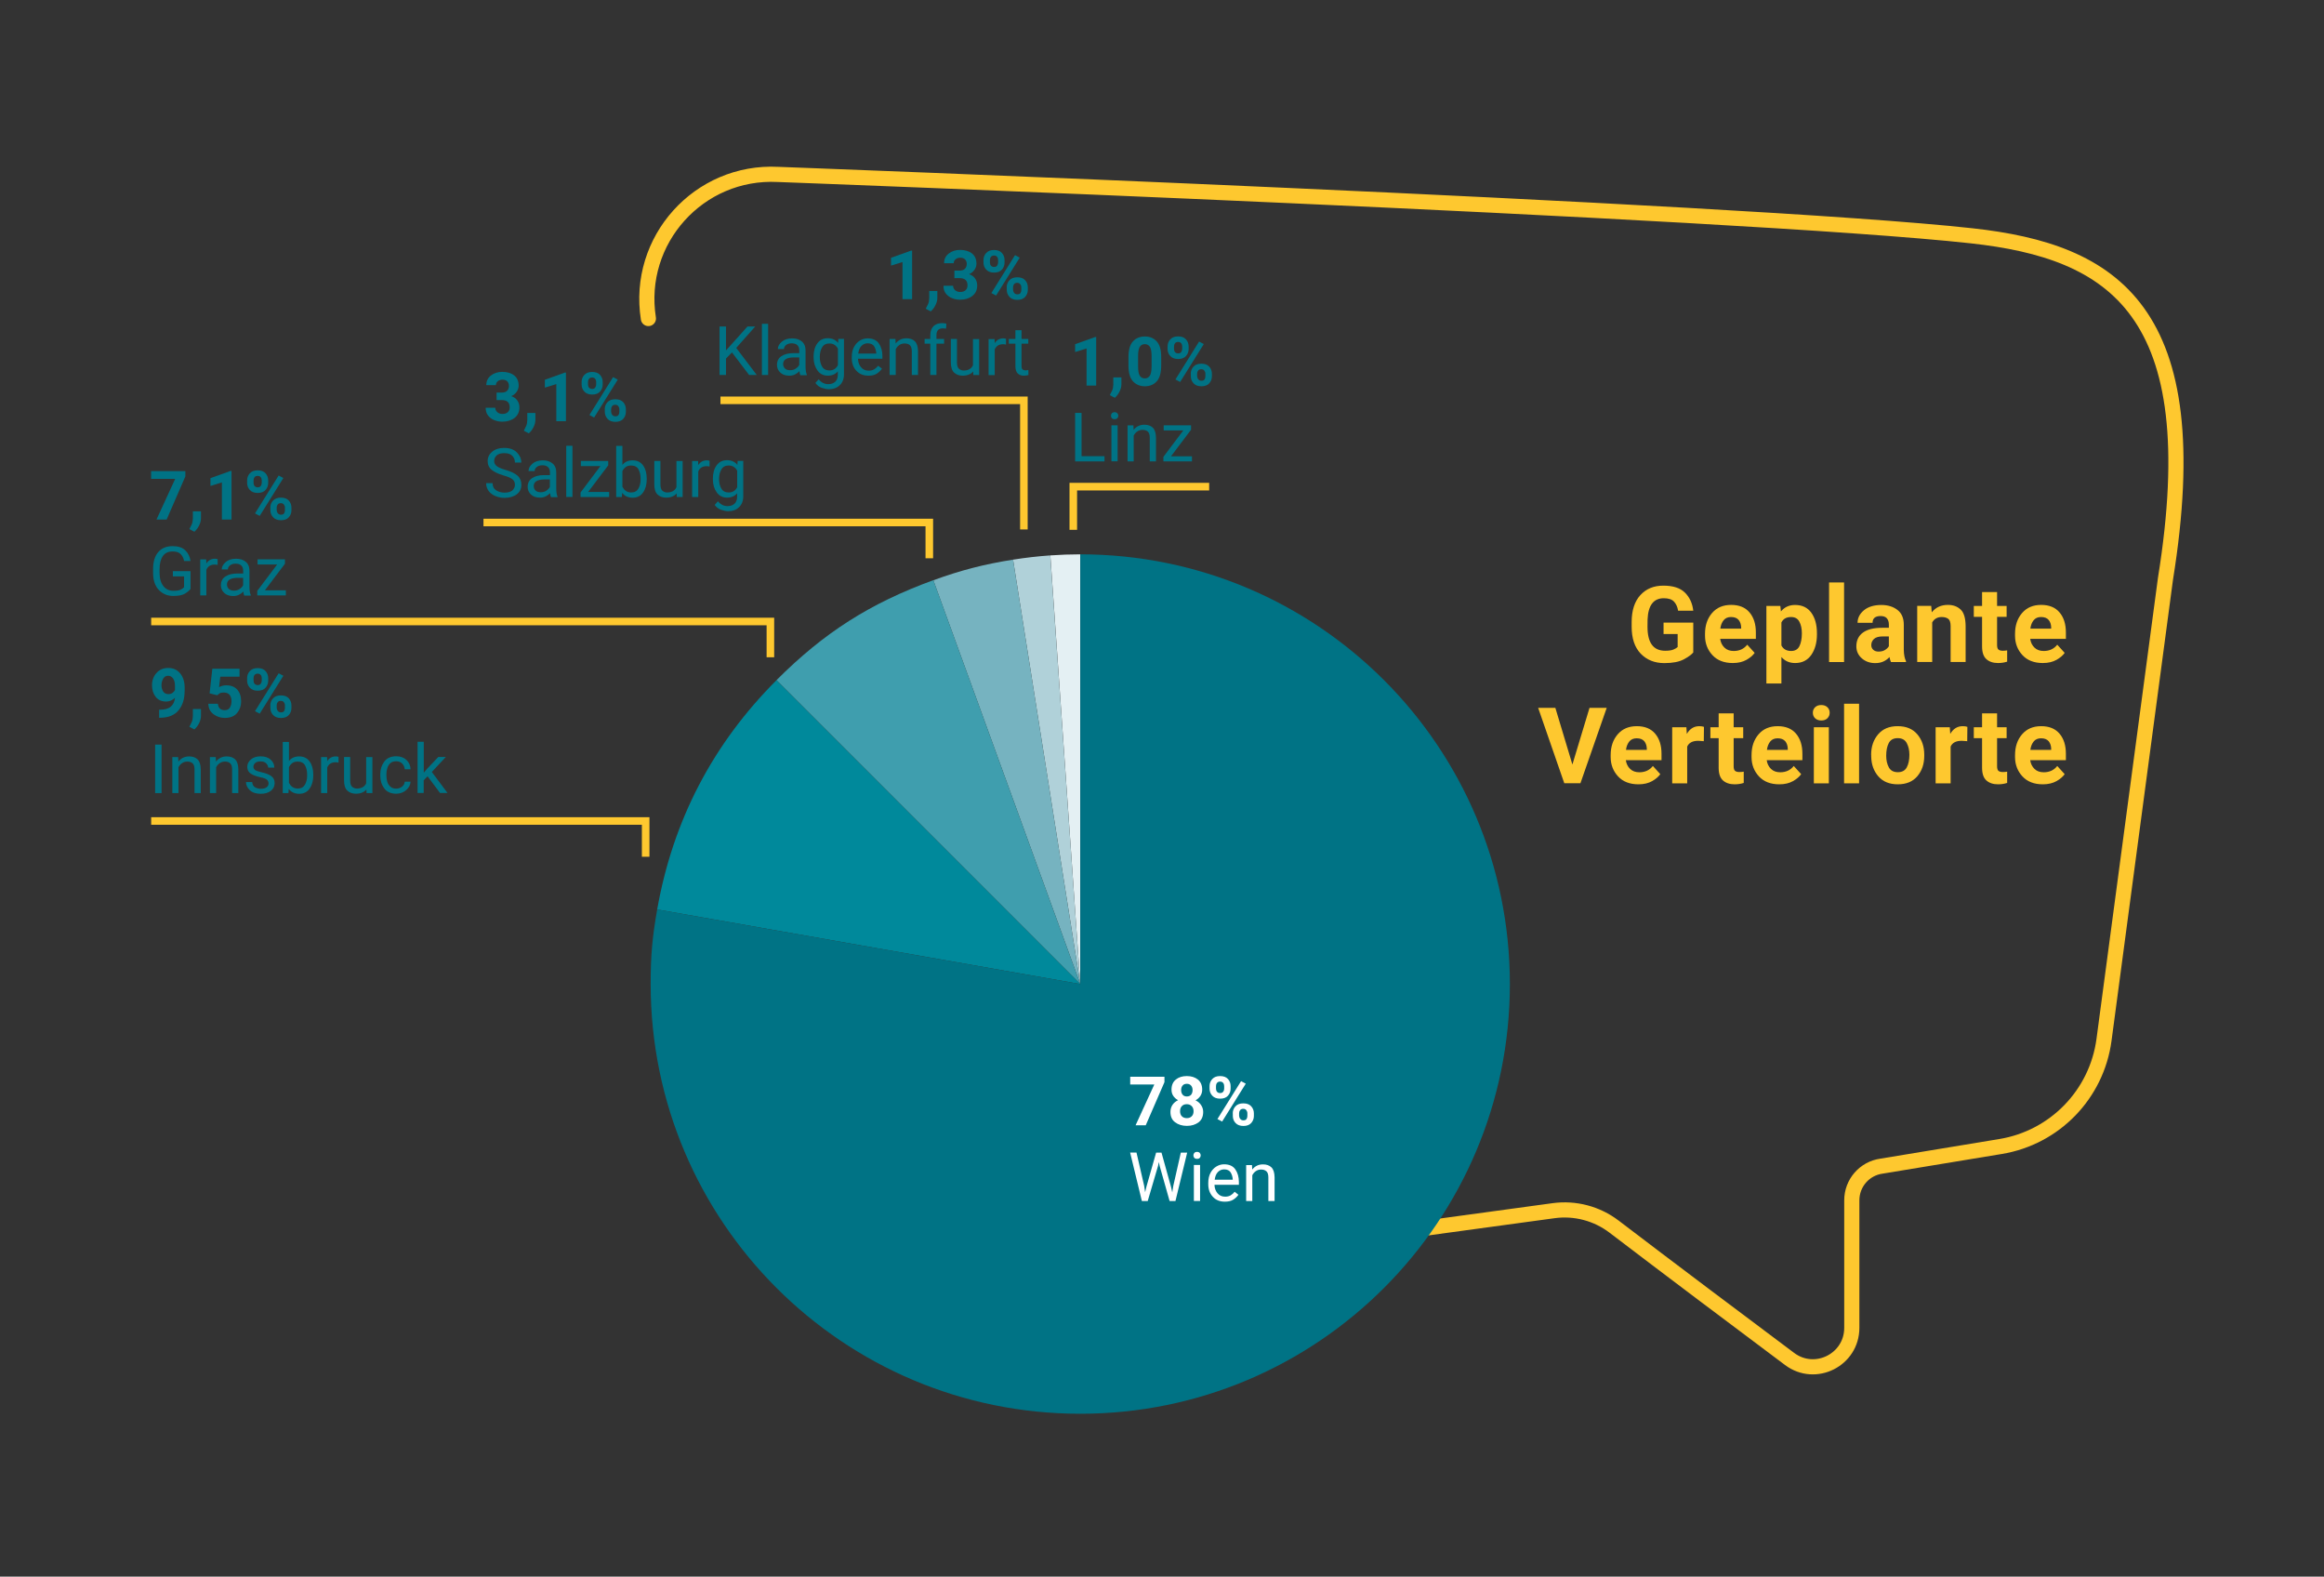 <?xml version="1.0" encoding="utf-8"?>
<!-- Generator: Adobe Illustrator 25.4.4, SVG Export Plug-In . SVG Version: 6.00 Build 0)  -->
<svg version="1.1" id="Ebene_1" xmlns="http://www.w3.org/2000/svg" xmlns:xlink="http://www.w3.org/1999/xlink" x="0px" y="0px"
	 viewBox="0 0 306.67 208" style="enable-background:new 0 0 306.67 208;" xml:space="preserve">
<rect x="0" y="0" width="306.67" height="208" fill="#333333" stroke="none"/>
<style type="text/css">
	.st0{fill:none;stroke:#FEC82F;stroke-width:2;stroke-linecap:round;stroke-linejoin:round;stroke-miterlimit:10;}
	.st1{fill:#E4F0F3;}
	.st2{fill:#B0D1D9;}
	.st3{fill:#76B3C0;}
	.st4{fill:#3F9EAE;}
	.st5{fill:#00899B;}
	.st6{fill:#007385;}
	.st7{fill:#FEC82F;}
	.st8{fill:#FFFFFF;}
	.st9{fill:none;stroke:#FEC82F;}
</style>
<g>
	<path class="st0" d="M122.27,171L205,159.72c2.84-0.39,5.72,0.37,8,2.11c7.08,5.4,16.49,12.47,23.15,17.45
		c3.39,2.54,8.21,0.12,8.21-4.11v-16.82c0-2.28,1.68-4.21,3.94-4.51l15.7-2.59c7.15-1.18,12.68-6.89,13.64-14.07l8.11-60.82
		c5.71-35.47-6.94-43.2-25.56-45.25c-30.82-3.39-157.52-8.1-157.52-8.1c-10.45-0.54-18.74,8.68-17.11,19.01"/>
	<path class="st1" d="M142.55,129.82l-3.95-56.55c1.25-0.09,2.7-0.14,3.95-0.14V129.82L142.55,129.82z"/>
	<path class="st2" d="M142.55,129.82l-8.87-55.99c1.61-0.25,3.29-0.45,4.91-0.56L142.55,129.82L142.55,129.82z"/>
	<path class="st3" d="M142.55,129.82l-19.39-53.27c3.65-1.33,6.69-2.11,10.52-2.72L142.55,129.82L142.55,129.82z"/>
	<path class="st4" d="M142.55,129.82l-40.09-40.09c6.29-6.29,12.34-10.14,20.7-13.19L142.55,129.82L142.55,129.82z"/>
	<path class="st5" d="M142.55,129.82l-55.83-9.84c2.07-11.72,7.33-21.83,15.74-30.24L142.55,129.82L142.55,129.82z"/>
	<path class="st6" d="M142.55,129.82V73.13c31.31,0,56.69,25.38,56.69,56.69c0,31.31-25.38,56.69-56.69,56.69
		s-56.69-25.38-56.69-56.69c0-3.76,0.21-6.14,0.86-9.84L142.55,129.82L142.55,129.82z"/>
	<g>
		<path class="st7" d="M223.44,82.11v3.97c-0.24,0.28-0.66,0.59-1.26,0.91c-0.6,0.32-1.45,0.49-2.55,0.49
			c-1.29,0-2.33-0.42-3.13-1.25c-0.8-0.84-1.19-2.02-1.19-3.56v-0.59c0-1.54,0.38-2.72,1.14-3.56s1.77-1.26,3.04-1.26
			c1.29,0,2.24,0.31,2.86,0.93s0.98,1.41,1.09,2.38h-2c-0.08-0.5-0.26-0.9-0.54-1.2s-0.73-0.45-1.35-0.45
			c-1.34,0-2.06,0.93-2.14,2.79l-0.01,0.98c0,1.05,0.19,1.84,0.58,2.37c0.39,0.53,0.98,0.79,1.76,0.79c0.49,0,0.86-0.06,1.11-0.17
			s0.42-0.22,0.53-0.32v-1.72h-1.86v-1.5H223.44z"/>
		<path class="st7" d="M231.54,86.13c-0.24,0.34-0.6,0.65-1.08,0.92s-1.08,0.42-1.8,0.42c-1.15,0-2.05-0.35-2.69-1.04
			s-0.97-1.53-0.98-2.52v-0.29c0-1.12,0.31-2.03,0.93-2.75c0.62-0.72,1.46-1.07,2.52-1.07c1.06,0,1.87,0.33,2.43,1
			s0.83,1.54,0.83,2.64v0.84h-4.71c0.07,0.48,0.26,0.86,0.57,1.16s0.72,0.44,1.22,0.44c0.75,0,1.35-0.28,1.78-0.83L231.54,86.13z
			 M228.42,81.4c-0.42,0-0.74,0.14-0.97,0.42s-0.38,0.65-0.44,1.11h2.75v-0.15c-0.01-0.4-0.12-0.73-0.33-0.99
			C229.21,81.53,228.88,81.4,228.42,81.4z"/>
		<path class="st7" d="M236.88,87.47c-0.74,0-1.34-0.26-1.81-0.79v3.49h-1.98V79.94h1.84l0.08,0.72c0.47-0.57,1.09-0.85,1.86-0.85
			c0.94,0,1.66,0.34,2.15,1.03c0.5,0.69,0.74,1.6,0.74,2.72v0.14c0,1.08-0.25,1.97-0.74,2.69
			C238.52,87.11,237.81,87.47,236.88,87.47z M236.35,81.4c-0.62,0-1.04,0.24-1.28,0.72v3.03c0.25,0.49,0.68,0.73,1.29,0.73
			c0.51,0,0.88-0.21,1.09-0.64s0.32-0.99,0.32-1.69c0-0.61-0.11-1.12-0.33-1.53C237.23,81.61,236.86,81.4,236.35,81.4z"/>
		<path class="st7" d="M243.34,76.84v10.5h-1.98v-10.5H243.34z"/>
		<path class="st7" d="M249.53,87.34c-0.08-0.17-0.15-0.39-0.2-0.66c-0.48,0.53-1.1,0.8-1.87,0.8c-0.71,0-1.3-0.21-1.78-0.63
			s-0.72-0.95-0.72-1.59c0-0.77,0.29-1.38,0.86-1.8s1.42-0.64,2.55-0.64h0.88v-0.43c0-0.34-0.09-0.61-0.26-0.82
			c-0.18-0.2-0.45-0.3-0.83-0.3c-0.71,0-1.06,0.3-1.06,0.89h-1.98c0-0.64,0.29-1.2,0.85-1.66s1.33-0.69,2.29-0.69
			c0.85,0,1.56,0.22,2.12,0.65c0.56,0.43,0.84,1.08,0.84,1.95v3.29c0.01,0.66,0.11,1.16,0.29,1.52v0.12H249.53z M247.9,85.96
			c0.33,0,0.62-0.07,0.85-0.22c0.24-0.15,0.4-0.31,0.5-0.49v-1.29h-0.81c-0.52,0-0.91,0.11-1.15,0.33s-0.36,0.49-0.36,0.82
			c0,0.25,0.09,0.45,0.26,0.61C247.36,85.88,247.59,85.96,247.9,85.96z"/>
		<path class="st7" d="M256.22,81.4c-0.56,0-0.98,0.24-1.25,0.71v5.22h-1.98v-7.4h1.85l0.07,0.85c0.53-0.66,1.24-0.98,2.13-0.98
			c0.7,0,1.26,0.21,1.69,0.62s0.64,1.14,0.65,2.17v4.74h-1.98v-4.72c0-0.47-0.1-0.8-0.3-0.96C256.89,81.49,256.6,81.4,256.22,81.4z"
			/>
		<path class="st7" d="M264.85,87.29c-0.37,0.12-0.77,0.18-1.19,0.18c-0.65,0-1.16-0.17-1.54-0.51s-0.57-0.9-0.57-1.68v-3.9h-1.09
			v-1.44h1.09v-1.83h1.98v1.83h1.26v1.44h-1.26v3.7c0,0.31,0.06,0.52,0.19,0.62s0.32,0.15,0.57,0.15c0.2,0,0.39-0.02,0.57-0.05
			V87.29z"/>
	</g>
	<g>
		<path class="st7" d="M272.45,86.13c-0.24,0.34-0.6,0.65-1.08,0.92s-1.08,0.42-1.8,0.42c-1.15,0-2.05-0.35-2.69-1.04
			s-0.97-1.53-0.98-2.52v-0.29c0-1.12,0.31-2.03,0.93-2.75c0.62-0.72,1.46-1.07,2.52-1.07c1.06,0,1.87,0.33,2.43,1
			s0.83,1.54,0.83,2.64v0.84h-4.71c0.07,0.48,0.26,0.86,0.57,1.16s0.72,0.44,1.22,0.44c0.75,0,1.35-0.28,1.78-0.83L272.45,86.13z
			 M269.33,81.4c-0.42,0-0.74,0.14-0.97,0.42s-0.38,0.65-0.44,1.11h2.75v-0.15c-0.01-0.4-0.12-0.73-0.33-0.99
			C270.12,81.53,269.79,81.4,269.33,81.4z"/>
	</g>
	<g>
		<path class="st7" d="M212.02,93.38l-3.47,9.95h-2.13l-3.45-9.95h2.27l2.25,7.48l2.26-7.48H212.02z"/>
		<path class="st7" d="M219.09,102.13c-0.24,0.34-0.6,0.65-1.08,0.92s-1.08,0.42-1.8,0.42c-1.15,0-2.05-0.35-2.69-1.04
			s-0.97-1.53-0.98-2.52v-0.29c0-1.12,0.31-2.03,0.93-2.75c0.62-0.72,1.46-1.07,2.52-1.07c1.06,0,1.87,0.33,2.43,1
			s0.83,1.54,0.83,2.64v0.84h-4.71c0.07,0.48,0.26,0.86,0.57,1.16s0.72,0.44,1.22,0.44c0.75,0,1.35-0.28,1.78-0.83L219.09,102.13z
			 M215.97,97.4c-0.42,0-0.74,0.14-0.97,0.42s-0.38,0.65-0.44,1.11h2.75v-0.15c-0.01-0.4-0.12-0.73-0.33-0.99
			C216.76,97.53,216.43,97.4,215.97,97.4z"/>
	</g>
	<g>
		<path class="st7" d="M224.1,97.73c-0.74,0-1.23,0.25-1.46,0.76v4.85h-1.98v-7.4h1.87l0.06,0.88c0.39-0.68,0.94-1.02,1.65-1.02
			c0.25,0,0.45,0.03,0.61,0.09l-0.02,1.89L224.1,97.73z"/>
		<path class="st7" d="M230.09,103.29c-0.37,0.12-0.77,0.18-1.19,0.18c-0.65,0-1.16-0.17-1.54-0.51s-0.57-0.9-0.57-1.68v-3.9h-1.09
			v-1.44h1.09v-1.83h1.98v1.83h1.26v1.44h-1.26v3.7c0,0.31,0.06,0.52,0.19,0.62s0.32,0.15,0.57,0.15c0.2,0,0.39-0.02,0.57-0.05
			V103.29z"/>
	</g>
	<g>
		<path class="st7" d="M237.68,102.13c-0.24,0.34-0.6,0.65-1.08,0.92s-1.08,0.42-1.8,0.42c-1.15,0-2.05-0.35-2.69-1.04
			s-0.97-1.53-0.98-2.52v-0.29c0-1.12,0.31-2.03,0.93-2.75c0.62-0.72,1.46-1.07,2.52-1.07c1.06,0,1.87,0.33,2.43,1
			s0.83,1.54,0.83,2.64v0.84h-4.71c0.07,0.48,0.26,0.86,0.57,1.16s0.72,0.44,1.22,0.44c0.75,0,1.35-0.28,1.78-0.83L237.68,102.13z
			 M234.57,97.4c-0.42,0-0.74,0.14-0.97,0.42s-0.38,0.65-0.44,1.11h2.75v-0.15c-0.01-0.4-0.12-0.73-0.33-0.99
			C235.35,97.53,235.02,97.4,234.57,97.4z"/>
	</g>
	<g>
		<path class="st7" d="M239.22,94.03c0-0.3,0.1-0.54,0.3-0.73s0.47-0.29,0.81-0.29s0.61,0.1,0.81,0.29s0.3,0.44,0.3,0.73
			c0,0.29-0.1,0.53-0.3,0.73s-0.47,0.29-0.81,0.29s-0.61-0.1-0.81-0.29S239.22,94.32,239.22,94.03z M241.33,95.94v7.4h-1.98v-7.4
			H241.33z"/>
		<path class="st7" d="M245.32,92.84v10.5h-1.98v-10.5H245.32z"/>
		<path class="st7" d="M246.91,99.57c0-1.08,0.31-1.97,0.92-2.69s1.47-1.08,2.58-1.08c1.13,0,1.99,0.36,2.6,1.08
			s0.91,1.61,0.91,2.69v0.14c0,1.08-0.3,1.97-0.91,2.69s-1.47,1.07-2.58,1.07c-1.11,0-1.96-0.35-2.57-1.05
			c-0.61-0.7-0.92-1.57-0.94-2.62V99.57z M248.9,99.71c0,0.6,0.12,1.11,0.35,1.53c0.23,0.42,0.62,0.63,1.19,0.63
			c0.55,0,0.94-0.21,1.17-0.63c0.23-0.42,0.35-0.98,0.35-1.68c0-0.59-0.12-1.1-0.35-1.53c-0.23-0.43-0.62-0.65-1.19-0.65
			c-0.56,0-0.95,0.21-1.18,0.64S248.9,99.02,248.9,99.71z"/>
	</g>
	<g>
		<path class="st7" d="M258.86,97.73c-0.74,0-1.23,0.25-1.46,0.76v4.85h-1.98v-7.4h1.87l0.06,0.88c0.39-0.68,0.94-1.02,1.65-1.02
			c0.25,0,0.45,0.03,0.61,0.09l-0.02,1.89L258.86,97.73z"/>
		<path class="st7" d="M264.85,103.29c-0.37,0.12-0.77,0.18-1.19,0.18c-0.65,0-1.16-0.17-1.54-0.51s-0.57-0.9-0.57-1.68v-3.9h-1.09
			v-1.44h1.09v-1.83h1.98v1.83h1.26v1.44h-1.26v3.7c0,0.31,0.06,0.52,0.19,0.62s0.32,0.15,0.57,0.15c0.2,0,0.39-0.02,0.57-0.05
			V103.29z"/>
	</g>
	<g>
		<path class="st7" d="M272.45,102.13c-0.24,0.34-0.6,0.65-1.08,0.92s-1.08,0.42-1.8,0.42c-1.15,0-2.05-0.35-2.69-1.04
			s-0.97-1.53-0.98-2.52v-0.29c0-1.12,0.31-2.03,0.93-2.75c0.62-0.72,1.46-1.07,2.52-1.07c1.06,0,1.87,0.33,2.43,1
			s0.83,1.54,0.83,2.64v0.84h-4.71c0.07,0.48,0.26,0.86,0.57,1.16s0.72,0.44,1.22,0.44c0.75,0,1.35-0.28,1.78-0.83L272.45,102.13z
			 M269.33,97.4c-0.42,0-0.74,0.14-0.97,0.42s-0.38,0.65-0.44,1.11h2.75v-0.15c-0.01-0.4-0.12-0.73-0.33-0.99
			C270.12,97.53,269.79,97.4,269.33,97.4z"/>
	</g>
	<g>
		<path class="st8" d="M153.66,142.05v0.71l-2.47,5.69h-1.34l2.47-5.38h-3.18v-1.02H153.66z"/>
		<path class="st8" d="M158.77,146.69c0,0.6-0.2,1.06-0.61,1.37c-0.41,0.31-0.92,0.47-1.54,0.47s-1.13-0.16-1.55-0.47
			c-0.42-0.31-0.62-0.77-0.62-1.37c0-0.35,0.09-0.66,0.27-0.93c0.18-0.27,0.43-0.47,0.74-0.62c-0.27-0.14-0.48-0.33-0.64-0.57
			c-0.16-0.24-0.23-0.52-0.23-0.82c0-0.58,0.19-1.02,0.57-1.33s0.86-0.46,1.45-0.46c0.59,0,1.08,0.15,1.46,0.46
			c0.38,0.31,0.57,0.75,0.57,1.33c0,0.31-0.08,0.59-0.24,0.83c-0.16,0.24-0.37,0.43-0.64,0.58c0.31,0.15,0.55,0.35,0.73,0.62
			S158.77,146.34,158.77,146.69z M157.5,146.6c0-0.29-0.08-0.51-0.25-0.68s-0.38-0.25-0.65-0.25s-0.48,0.08-0.64,0.25
			c-0.16,0.16-0.24,0.39-0.24,0.68c0,0.28,0.08,0.51,0.24,0.67c0.16,0.16,0.38,0.24,0.65,0.24c0.27,0,0.48-0.08,0.64-0.24
			C157.42,147.11,157.5,146.88,157.5,146.6z M157.37,143.81c0-0.25-0.07-0.45-0.2-0.6c-0.13-0.15-0.32-0.23-0.56-0.23
			c-0.23,0-0.42,0.07-0.55,0.22c-0.13,0.15-0.2,0.35-0.2,0.61c0,0.25,0.07,0.46,0.2,0.61c0.13,0.16,0.32,0.23,0.56,0.23
			s0.43-0.08,0.56-0.23C157.3,144.26,157.37,144.06,157.37,143.81z"/>
		<path class="st8" d="M159.61,143.28c0-0.36,0.12-0.67,0.36-0.93c0.24-0.26,0.58-0.39,1.03-0.39c0.46,0,0.81,0.13,1.04,0.39
			c0.23,0.26,0.35,0.57,0.35,0.93v0.34c0,0.36-0.12,0.67-0.35,0.93c-0.23,0.26-0.58,0.39-1.03,0.39s-0.8-0.13-1.04-0.39
			c-0.24-0.26-0.36-0.57-0.36-0.93V143.28z M160.46,143.62c0,0.15,0.04,0.29,0.13,0.4c0.09,0.12,0.23,0.18,0.42,0.18
			c0.18,0,0.32-0.06,0.4-0.18c0.09-0.12,0.13-0.25,0.13-0.4v-0.34c0-0.16-0.04-0.29-0.13-0.41c-0.09-0.12-0.23-0.18-0.41-0.18
			c-0.18,0-0.32,0.06-0.41,0.18c-0.09,0.12-0.13,0.26-0.13,0.41V143.62z M164.39,142.96l-3.12,5l-0.62-0.33l3.12-5L164.39,142.96z
			 M162.67,146.88c0-0.36,0.12-0.67,0.36-0.93c0.24-0.26,0.58-0.39,1.04-0.39c0.46,0,0.8,0.13,1.04,0.39
			c0.23,0.26,0.35,0.57,0.35,0.93v0.34c0,0.36-0.12,0.67-0.35,0.93c-0.23,0.26-0.58,0.39-1.03,0.39c-0.45,0-0.8-0.13-1.04-0.39
			c-0.24-0.26-0.36-0.57-0.36-0.93V146.88z M163.52,147.21c0,0.15,0.05,0.29,0.15,0.41c0.1,0.12,0.23,0.18,0.4,0.18
			c0.21,0,0.35-0.06,0.42-0.18c0.08-0.12,0.11-0.25,0.11-0.41v-0.34c0-0.16-0.05-0.29-0.14-0.41s-0.23-0.18-0.41-0.18
			c-0.18,0-0.32,0.06-0.41,0.18c-0.09,0.12-0.13,0.25-0.13,0.41V147.21z"/>
	</g>
	<g>
		<path class="st8" d="M156.66,152.05l-1.55,6.4h-0.77l-1.32-4.66l-0.1-0.49l-0.1,0.49l-1.37,4.66h-0.77l-1.55-6.4h0.84l1.01,4.38
			l0.13,0.85l0.18-0.76l1.27-4.46h0.71l1.24,4.46l0.18,0.78l0.14-0.87l0.99-4.37H156.66z"/>
		<path class="st8" d="M157.48,152.43c0-0.13,0.04-0.24,0.12-0.33c0.08-0.09,0.2-0.14,0.36-0.14c0.15,0,0.27,0.05,0.36,0.14
			c0.08,0.09,0.12,0.2,0.12,0.33c0,0.13-0.04,0.23-0.12,0.32c-0.08,0.09-0.2,0.13-0.36,0.13c-0.16,0-0.28-0.04-0.36-0.13
			C157.52,152.66,157.48,152.56,157.48,152.43z M158.36,153.69v4.75h-0.82v-4.75H158.36z"/>
		<path class="st8" d="M163.42,157.62c-0.16,0.23-0.38,0.45-0.66,0.63c-0.29,0.19-0.66,0.28-1.13,0.28c-0.66,0-1.19-0.21-1.59-0.65
			c-0.4-0.43-0.6-0.98-0.6-1.65v-0.18c0-0.52,0.1-0.96,0.3-1.33c0.2-0.37,0.46-0.64,0.77-0.83c0.32-0.19,0.65-0.29,1.01-0.29
			c0.68,0,1.18,0.22,1.49,0.67c0.31,0.44,0.47,1,0.47,1.66v0.37h-3.22c0.01,0.44,0.14,0.81,0.39,1.11c0.25,0.31,0.59,0.46,1.02,0.46
			c0.29,0,0.53-0.06,0.73-0.18c0.2-0.12,0.37-0.27,0.52-0.47L163.42,157.62z M161.53,154.27c-0.32,0-0.59,0.12-0.82,0.35
			s-0.36,0.57-0.42,1.01h2.38v-0.06c-0.02-0.32-0.11-0.61-0.27-0.89C162.24,154.41,161.95,154.27,161.53,154.27z"/>
		<path class="st8" d="M166.41,154.29c-0.26,0-0.49,0.07-0.69,0.21s-0.36,0.32-0.47,0.55v3.4h-0.81v-4.75h0.77l0.03,0.59
			c0.36-0.45,0.83-0.68,1.42-0.68c0.47,0,0.84,0.13,1.11,0.39c0.27,0.26,0.41,0.7,0.42,1.31v3.14h-0.82v-3.12
			c0-0.37-0.08-0.64-0.24-0.79C166.95,154.37,166.72,154.29,166.41,154.29z"/>
	</g>
	<g>
		<path class="st6" d="M24.46,62.14v0.71l-2.47,5.69h-1.34l2.47-5.37h-3.18v-1.02H24.46z"/>
		<path class="st6" d="M26.52,67.46l0,0.88c0,0.33-0.08,0.66-0.25,0.99c-0.16,0.33-0.37,0.6-0.62,0.82l-0.66-0.35
			c0.11-0.21,0.22-0.42,0.31-0.62s0.14-0.46,0.15-0.76v-0.96H26.52z"/>
		<path class="st6" d="M30.55,62.13v6.41h-1.27v-4.9l-1.51,0.47v-1.03l2.65-0.95H30.55z"/>
		<path class="st6" d="M32.61,63.37c0-0.36,0.12-0.67,0.36-0.93c0.24-0.26,0.58-0.39,1.03-0.39c0.46,0,0.81,0.13,1.04,0.39
			c0.23,0.26,0.35,0.57,0.35,0.93v0.34c0,0.36-0.12,0.67-0.35,0.93c-0.23,0.26-0.58,0.39-1.03,0.39s-0.8-0.13-1.04-0.39
			c-0.24-0.26-0.36-0.57-0.36-0.93V63.37z M33.46,63.71c0,0.15,0.04,0.29,0.13,0.4s0.23,0.18,0.42,0.18c0.18,0,0.32-0.06,0.4-0.18
			s0.13-0.25,0.13-0.4v-0.34c0-0.16-0.04-0.29-0.13-0.41c-0.09-0.12-0.23-0.18-0.41-0.18c-0.18,0-0.32,0.06-0.41,0.18
			c-0.09,0.12-0.13,0.26-0.13,0.41V63.71z M37.39,63.06l-3.12,5l-0.62-0.33l3.12-5L37.39,63.06z M35.67,66.97
			c0-0.36,0.12-0.67,0.36-0.93c0.24-0.26,0.58-0.39,1.04-0.39c0.46,0,0.8,0.13,1.04,0.39c0.23,0.26,0.35,0.57,0.35,0.93v0.34
			c0,0.36-0.12,0.67-0.35,0.93c-0.23,0.26-0.58,0.39-1.03,0.39c-0.45,0-0.8-0.13-1.04-0.39c-0.24-0.26-0.36-0.57-0.36-0.93V66.97z
			 M36.52,67.31c0,0.15,0.05,0.29,0.15,0.41c0.1,0.12,0.23,0.18,0.4,0.18c0.21,0,0.35-0.06,0.42-0.18c0.08-0.12,0.11-0.25,0.11-0.41
			v-0.34c0-0.16-0.05-0.29-0.14-0.41s-0.23-0.18-0.41-0.18c-0.18,0-0.32,0.06-0.41,0.18s-0.13,0.25-0.13,0.41V67.31z"/>
	</g>
	<g>
		<path class="st6" d="M25.14,75.35v2.34c-0.12,0.18-0.35,0.38-0.69,0.6s-0.86,0.33-1.58,0.33c-0.78,0-1.42-0.27-1.92-0.8
			s-0.75-1.28-0.75-2.24v-0.5c0-0.95,0.22-1.7,0.67-2.23s1.08-0.8,1.91-0.8c0.73,0,1.29,0.18,1.67,0.55
			c0.38,0.37,0.61,0.84,0.69,1.41h-0.85c-0.06-0.35-0.2-0.64-0.43-0.89c-0.23-0.25-0.59-0.37-1.08-0.37c-0.59,0-1.02,0.21-1.3,0.62
			s-0.42,0.98-0.42,1.69v0.53c0,0.74,0.17,1.31,0.5,1.73s0.77,0.62,1.32,0.62c0.45,0,0.78-0.05,0.98-0.16
			c0.2-0.11,0.35-0.21,0.43-0.31v-1.43h-1.48v-0.69H25.14z"/>
		<path class="st6" d="M28.32,74.48c-0.53,0-0.89,0.23-1.09,0.69v3.38h-0.81v-4.75h0.79l0.02,0.54c0.26-0.42,0.64-0.63,1.13-0.63
			c0.15,0,0.27,0.02,0.36,0.06l0,0.76C28.59,74.49,28.46,74.48,28.32,74.48z"/>
	</g>
	<g>
		<path class="st6" d="M32.22,78.54c-0.05-0.11-0.09-0.28-0.11-0.5c-0.15,0.16-0.34,0.3-0.57,0.42c-0.23,0.12-0.49,0.17-0.78,0.17
			c-0.49,0-0.88-0.14-1.17-0.41s-0.44-0.61-0.44-1c0-0.51,0.19-0.9,0.58-1.16c0.39-0.26,0.91-0.4,1.56-0.4h0.8v-0.38
			c0-0.28-0.08-0.51-0.25-0.67c-0.17-0.17-0.42-0.25-0.75-0.25c-0.31,0-0.56,0.08-0.74,0.23c-0.19,0.15-0.28,0.33-0.28,0.53h-0.81
			c0-0.34,0.17-0.66,0.51-0.96s0.8-0.45,1.38-0.45c0.52,0,0.94,0.13,1.27,0.4s0.5,0.66,0.5,1.2v2.14c0,0.44,0.06,0.79,0.17,1.05
			v0.07H32.22z M30.87,77.92c0.29,0,0.55-0.07,0.76-0.22c0.21-0.15,0.37-0.31,0.45-0.49v-0.98h-0.76c-0.91,0.02-1.37,0.31-1.37,0.88
			c0,0.23,0.08,0.42,0.23,0.57C30.34,77.84,30.57,77.92,30.87,77.92z"/>
		<path class="st6" d="M33.99,74.46v-0.67h3.61v0.58l-2.65,3.51h2.77v0.67h-3.77v-0.6l2.62-3.48H33.99z"/>
	</g>
	<g>
		<path class="st6" d="M24.36,91.19c0,1.04-0.27,1.88-0.8,2.52c-0.53,0.64-1.33,0.97-2.41,0.98H21v-1.06h0.11
			c0.64,0,1.11-0.14,1.43-0.41c0.31-0.27,0.5-0.65,0.55-1.16c-0.34,0.33-0.73,0.49-1.17,0.49c-0.6,0-1.06-0.21-1.38-0.62
			c-0.32-0.41-0.48-0.92-0.48-1.54c0-0.62,0.19-1.15,0.58-1.6c0.39-0.44,0.91-0.67,1.56-0.67c0.66,0,1.19,0.24,1.58,0.72
			c0.39,0.48,0.59,1.11,0.59,1.9V91.19z M21.31,90.38c0,0.33,0.07,0.61,0.22,0.84s0.38,0.35,0.69,0.35c0.21,0,0.39-0.05,0.54-0.16
			c0.15-0.11,0.26-0.24,0.33-0.39v-0.51c0-0.45-0.09-0.79-0.26-1.02c-0.17-0.22-0.39-0.34-0.65-0.34c-0.28,0-0.49,0.13-0.65,0.38
			C21.39,89.79,21.31,90.07,21.31,90.38z"/>
		<path class="st6" d="M26.52,93.54l0,0.88c0,0.33-0.08,0.66-0.25,0.99c-0.16,0.33-0.37,0.6-0.62,0.82l-0.66-0.35
			c0.11-0.21,0.22-0.42,0.31-0.62s0.14-0.46,0.15-0.76v-0.96H26.52z"/>
		<path class="st6" d="M28.67,91.72l-1.01-0.25l0.36-3.25h3.59v1.05h-2.54l-0.16,1.38c0.29-0.16,0.61-0.24,0.96-0.24
			c0.62,0,1.1,0.19,1.44,0.57s0.51,0.91,0.51,1.58c0,0.57-0.18,1.07-0.53,1.5s-0.9,0.65-1.63,0.65c-0.55,0-1.05-0.16-1.49-0.49
			s-0.66-0.79-0.68-1.38h1.26c0.06,0.57,0.36,0.85,0.9,0.85c0.32,0,0.55-0.11,0.69-0.35c0.14-0.23,0.21-0.51,0.21-0.85
			c0-0.34-0.08-0.61-0.25-0.82c-0.17-0.21-0.43-0.31-0.78-0.31c-0.23,0-0.41,0.04-0.54,0.11C28.86,91.56,28.76,91.64,28.67,91.72z"
			/>
		<path class="st6" d="M32.61,89.46c0-0.36,0.12-0.67,0.36-0.93c0.24-0.26,0.58-0.39,1.03-0.39c0.46,0,0.81,0.13,1.04,0.39
			c0.23,0.26,0.35,0.57,0.35,0.93v0.34c0,0.36-0.12,0.67-0.35,0.93c-0.23,0.26-0.58,0.39-1.03,0.39s-0.8-0.13-1.04-0.39
			c-0.24-0.26-0.36-0.57-0.36-0.93V89.46z M33.46,89.8c0,0.15,0.04,0.29,0.13,0.4s0.23,0.18,0.42,0.18c0.18,0,0.32-0.06,0.4-0.18
			s0.13-0.25,0.13-0.4v-0.34c0-0.16-0.04-0.29-0.13-0.41c-0.09-0.12-0.23-0.18-0.41-0.18c-0.18,0-0.32,0.06-0.41,0.18
			c-0.09,0.12-0.13,0.26-0.13,0.41V89.8z M37.39,89.15l-3.12,5l-0.62-0.33l3.12-5L37.39,89.15z M35.67,93.06
			c0-0.36,0.12-0.67,0.36-0.93c0.24-0.26,0.58-0.39,1.04-0.39c0.46,0,0.8,0.13,1.04,0.39c0.23,0.26,0.35,0.57,0.35,0.93v0.34
			c0,0.36-0.12,0.67-0.35,0.93c-0.23,0.26-0.58,0.39-1.03,0.39c-0.45,0-0.8-0.13-1.04-0.39c-0.24-0.26-0.36-0.57-0.36-0.93V93.06z
			 M36.52,93.39c0,0.15,0.05,0.29,0.15,0.41c0.1,0.12,0.23,0.18,0.4,0.18c0.21,0,0.35-0.06,0.42-0.18c0.08-0.12,0.11-0.25,0.11-0.41
			v-0.34c0-0.16-0.05-0.29-0.14-0.41s-0.23-0.18-0.41-0.18c-0.18,0-0.32,0.06-0.41,0.18s-0.13,0.25-0.13,0.41V93.39z"/>
	</g>
	<g>
		<path class="st6" d="M21.32,98.23v6.4h-0.85v-6.4H21.32z"/>
		<path class="st6" d="M24.71,100.47c-0.26,0-0.49,0.07-0.69,0.21s-0.36,0.32-0.47,0.55v3.4h-0.81v-4.75h0.77l0.03,0.59
			c0.36-0.45,0.83-0.68,1.42-0.68c0.47,0,0.84,0.13,1.11,0.39c0.27,0.26,0.41,0.7,0.42,1.31v3.14h-0.82v-3.12
			c0-0.37-0.08-0.64-0.24-0.8C25.25,100.55,25.01,100.47,24.71,100.47z"/>
		<path class="st6" d="M29.68,100.47c-0.26,0-0.49,0.07-0.69,0.21s-0.36,0.32-0.47,0.55v3.4H27.7v-4.75h0.77l0.03,0.59
			c0.36-0.45,0.83-0.68,1.42-0.68c0.47,0,0.84,0.13,1.11,0.39c0.27,0.26,0.41,0.7,0.42,1.31v3.14h-0.82v-3.12
			c0-0.37-0.08-0.64-0.24-0.8C30.22,100.55,29.99,100.47,29.68,100.47z"/>
		<path class="st6" d="M35.44,103.36c0-0.17-0.06-0.33-0.19-0.47c-0.13-0.14-0.42-0.26-0.88-0.35c-0.53-0.11-0.95-0.27-1.27-0.47
			c-0.31-0.21-0.47-0.51-0.47-0.9c0-0.38,0.16-0.7,0.48-0.98c0.32-0.28,0.75-0.41,1.28-0.41c0.57,0,1.01,0.15,1.33,0.44
			s0.48,0.64,0.48,1.05h-0.81c0-0.2-0.09-0.38-0.26-0.56s-0.42-0.26-0.74-0.26c-0.34,0-0.58,0.07-0.73,0.22s-0.22,0.31-0.22,0.48
			s0.07,0.31,0.2,0.42c0.14,0.11,0.43,0.21,0.87,0.31c0.58,0.13,1.02,0.3,1.3,0.52c0.29,0.21,0.43,0.52,0.43,0.91
			c0,0.42-0.17,0.76-0.5,1.02c-0.34,0.26-0.78,0.39-1.33,0.39c-0.63,0-1.11-0.16-1.45-0.48s-0.5-0.68-0.5-1.07h0.82
			c0.02,0.34,0.15,0.57,0.39,0.7c0.24,0.13,0.49,0.19,0.74,0.19c0.33,0,0.58-0.06,0.76-0.19S35.44,103.56,35.44,103.36z"/>
		<path class="st6" d="M41.34,102.3c0,0.69-0.16,1.27-0.48,1.73s-0.78,0.69-1.37,0.69c-0.6,0-1.06-0.21-1.39-0.64l-0.04,0.55h-0.75
			v-6.75h0.82v2.51c0.32-0.4,0.77-0.6,1.35-0.6c0.6,0,1.06,0.22,1.38,0.67c0.32,0.45,0.48,1.03,0.48,1.76V102.3z M39.28,100.47
			c-0.3,0-0.54,0.07-0.72,0.21c-0.18,0.14-0.33,0.32-0.43,0.53v2.07c0.11,0.21,0.25,0.39,0.44,0.53s0.43,0.22,0.72,0.22
			c0.44,0,0.75-0.17,0.95-0.51c0.19-0.34,0.29-0.74,0.29-1.22v-0.09c0-0.47-0.09-0.88-0.27-1.22S39.75,100.47,39.28,100.47z"/>
		<path class="st6" d="M44.27,100.56c-0.53,0-0.89,0.23-1.09,0.69v3.38h-0.81v-4.75h0.79l0.02,0.54c0.26-0.42,0.64-0.63,1.13-0.63
			c0.15,0,0.27,0.02,0.36,0.06l0,0.76C44.55,100.58,44.42,100.56,44.27,100.56z"/>
		<path class="st6" d="M48.37,104.62l-0.02-0.47c-0.31,0.37-0.77,0.56-1.39,0.56c-0.47,0-0.84-0.14-1.13-0.41s-0.43-0.73-0.43-1.36
			v-3.07h0.81v3.08c0,0.43,0.09,0.71,0.27,0.86c0.18,0.14,0.38,0.22,0.6,0.22c0.61,0,1.03-0.23,1.24-0.69v-3.46h0.82v4.75H48.37z"/>
		<path class="st6" d="M52.29,104.04c0.29,0,0.54-0.09,0.76-0.26c0.22-0.17,0.34-0.39,0.36-0.66h0.77c-0.02,0.42-0.22,0.8-0.58,1.11
			c-0.37,0.32-0.81,0.48-1.31,0.48c-0.71,0-1.25-0.24-1.59-0.71c-0.35-0.47-0.52-1.03-0.52-1.67v-0.18c0-0.64,0.17-1.19,0.52-1.67
			c0.35-0.47,0.88-0.71,1.59-0.71c0.56,0,1.01,0.17,1.35,0.49c0.34,0.33,0.52,0.74,0.54,1.23h-0.77c-0.02-0.29-0.13-0.54-0.33-0.75
			c-0.2-0.21-0.46-0.31-0.79-0.31c-0.33,0-0.6,0.08-0.78,0.25c-0.19,0.17-0.32,0.39-0.4,0.65s-0.12,0.53-0.12,0.8v0.18
			c0,0.28,0.04,0.55,0.11,0.81s0.21,0.48,0.4,0.64C51.69,103.96,51.95,104.04,52.29,104.04z"/>
		<path class="st6" d="M58.07,104.62l-1.65-2.21l-0.51,0.53v1.67H55.1v-6.75h0.82v4.08l0.44-0.52l1.48-1.56h0.99l-1.85,1.98
			l2.07,2.77H58.07z"/>
	</g>
	<g>
		<path class="st6" d="M65.53,52.79v-1h0.68c0.32,0,0.56-0.08,0.71-0.24c0.16-0.16,0.24-0.37,0.24-0.64c0-0.24-0.07-0.43-0.21-0.59
			c-0.14-0.15-0.36-0.23-0.65-0.23c-0.23,0-0.43,0.06-0.6,0.19c-0.17,0.13-0.26,0.31-0.26,0.53h-1.27c0-0.53,0.2-0.95,0.61-1.27
			s0.9-0.48,1.49-0.48c0.65,0,1.17,0.15,1.57,0.46c0.4,0.31,0.6,0.76,0.6,1.36c0,0.28-0.08,0.54-0.25,0.79
			c-0.17,0.25-0.41,0.45-0.72,0.59c0.36,0.13,0.63,0.32,0.8,0.58c0.18,0.26,0.27,0.56,0.27,0.91c0,0.6-0.22,1.06-0.65,1.39
			c-0.43,0.33-0.97,0.49-1.62,0.49c-0.36,0-0.71-0.07-1.04-0.2s-0.6-0.33-0.82-0.6s-0.32-0.62-0.32-1.04h1.27
			c0,0.24,0.09,0.43,0.27,0.59c0.18,0.15,0.4,0.23,0.67,0.23c0.3,0,0.54-0.08,0.71-0.24s0.25-0.37,0.25-0.64
			c0-0.64-0.35-0.95-1.05-0.95H65.53z"/>
		<path class="st6" d="M70.65,54.48l0,0.88c0,0.33-0.08,0.66-0.25,0.99c-0.16,0.33-0.37,0.6-0.62,0.82l-0.66-0.35
			c0.11-0.21,0.22-0.42,0.31-0.62s0.14-0.46,0.15-0.76v-0.96H70.65z"/>
		<path class="st6" d="M74.68,49.16v6.41h-1.27v-4.9l-1.51,0.47V50.1l2.65-0.95H74.68z"/>
		<path class="st6" d="M76.75,50.39c0-0.36,0.12-0.67,0.36-0.93c0.24-0.26,0.58-0.39,1.03-0.39c0.46,0,0.81,0.13,1.04,0.39
			c0.23,0.26,0.35,0.57,0.35,0.93v0.34c0,0.36-0.12,0.67-0.35,0.93c-0.23,0.26-0.58,0.39-1.03,0.39s-0.8-0.13-1.04-0.39
			c-0.24-0.26-0.36-0.57-0.36-0.93V50.39z M77.59,50.73c0,0.15,0.04,0.29,0.13,0.4s0.23,0.18,0.42,0.18c0.18,0,0.32-0.06,0.4-0.18
			s0.13-0.25,0.13-0.4v-0.34c0-0.16-0.04-0.29-0.13-0.41c-0.09-0.12-0.23-0.18-0.41-0.18c-0.18,0-0.32,0.06-0.41,0.18
			c-0.09,0.12-0.13,0.26-0.13,0.41V50.73z M81.52,50.08l-3.12,5l-0.62-0.33l3.12-5L81.52,50.08z M79.8,53.99
			c0-0.36,0.12-0.67,0.36-0.93c0.24-0.26,0.58-0.39,1.04-0.39c0.46,0,0.8,0.13,1.04,0.39c0.23,0.26,0.35,0.57,0.35,0.93v0.34
			c0,0.36-0.12,0.67-0.35,0.93c-0.23,0.26-0.58,0.39-1.03,0.39c-0.45,0-0.8-0.13-1.04-0.39c-0.24-0.26-0.36-0.57-0.36-0.93V53.99z
			 M80.65,54.33c0,0.15,0.05,0.29,0.15,0.41c0.1,0.12,0.23,0.18,0.4,0.18c0.21,0,0.35-0.06,0.42-0.18c0.08-0.12,0.11-0.25,0.11-0.41
			v-0.34c0-0.16-0.05-0.29-0.14-0.41s-0.23-0.18-0.41-0.18c-0.18,0-0.32,0.06-0.41,0.18s-0.13,0.25-0.13,0.41V54.33z"/>
	</g>
	<g>
		<path class="st6" d="M67.95,63.95c0-0.29-0.1-0.53-0.3-0.7c-0.2-0.18-0.61-0.36-1.25-0.54c-0.63-0.19-1.13-0.42-1.5-0.71
			c-0.37-0.29-0.55-0.68-0.55-1.17c0-0.5,0.2-0.91,0.6-1.24s0.92-0.5,1.58-0.5c0.72,0,1.28,0.2,1.67,0.59
			c0.39,0.4,0.59,0.84,0.59,1.34h-0.84c0-0.36-0.12-0.65-0.35-0.89s-0.59-0.35-1.06-0.35c-0.45,0-0.79,0.1-1,0.3
			c-0.22,0.2-0.33,0.44-0.33,0.74c0,0.27,0.11,0.49,0.34,0.67s0.6,0.34,1.12,0.49c0.74,0.21,1.28,0.47,1.62,0.77
			s0.51,0.71,0.51,1.21c0,0.52-0.2,0.94-0.61,1.25s-0.95,0.47-1.62,0.47c-0.39,0-0.77-0.07-1.15-0.22s-0.68-0.36-0.91-0.65
			s-0.36-0.65-0.36-1.07H65c0,0.44,0.16,0.75,0.48,0.95s0.68,0.3,1.09,0.3c0.44,0,0.78-0.09,1.02-0.27
			C67.83,64.5,67.95,64.26,67.95,63.95z"/>
		<path class="st6" d="M72.7,65.56c-0.05-0.11-0.09-0.28-0.11-0.5c-0.15,0.16-0.34,0.3-0.57,0.42c-0.23,0.12-0.49,0.17-0.78,0.17
			c-0.49,0-0.88-0.14-1.17-0.41s-0.44-0.61-0.44-1c0-0.51,0.19-0.9,0.58-1.16c0.39-0.26,0.91-0.4,1.56-0.4h0.8V62.3
			c0-0.28-0.08-0.51-0.25-0.67c-0.17-0.17-0.42-0.25-0.75-0.25c-0.31,0-0.56,0.08-0.74,0.23c-0.19,0.15-0.28,0.33-0.28,0.53h-0.81
			c0-0.34,0.17-0.66,0.51-0.96s0.8-0.45,1.38-0.45c0.52,0,0.94,0.13,1.27,0.4s0.5,0.66,0.5,1.2v2.14c0,0.44,0.06,0.79,0.17,1.05
			v0.07H72.7z M71.35,64.94c0.29,0,0.55-0.07,0.76-0.22c0.21-0.15,0.37-0.31,0.45-0.49v-0.98h-0.76c-0.91,0.02-1.37,0.31-1.37,0.88
			c0,0.23,0.08,0.42,0.23,0.57C70.82,64.86,71.05,64.94,71.35,64.94z"/>
		<path class="st6" d="M75.54,58.81v6.75h-0.82v-6.75H75.54z"/>
		<path class="st6" d="M76.65,61.48v-0.67h3.61v0.58l-2.65,3.51h2.77v0.67h-3.77v-0.6l2.62-3.48H76.65z"/>
		<path class="st6" d="M85.34,63.24c0,0.69-0.16,1.27-0.48,1.73s-0.78,0.69-1.37,0.69c-0.6,0-1.06-0.21-1.39-0.64l-0.04,0.55h-0.75
			v-6.75h0.82v2.51c0.32-0.4,0.77-0.6,1.35-0.6c0.6,0,1.06,0.22,1.38,0.67c0.32,0.45,0.48,1.03,0.48,1.76V63.24z M83.28,61.41
			c-0.3,0-0.54,0.07-0.72,0.21c-0.18,0.14-0.33,0.32-0.43,0.53v2.07c0.11,0.21,0.25,0.39,0.44,0.53s0.43,0.22,0.72,0.22
			c0.44,0,0.75-0.17,0.95-0.51c0.19-0.34,0.29-0.74,0.29-1.22v-0.09c0-0.47-0.09-0.88-0.27-1.22S83.74,61.41,83.28,61.41z"/>
		<path class="st6" d="M89.31,65.56l-0.02-0.47c-0.31,0.37-0.77,0.56-1.39,0.56c-0.47,0-0.84-0.14-1.13-0.41s-0.43-0.73-0.43-1.36
			v-3.07h0.81v3.08c0,0.43,0.09,0.71,0.27,0.86c0.18,0.14,0.38,0.22,0.6,0.22c0.61,0,1.03-0.23,1.24-0.69v-3.46h0.82v4.75H89.31z"/>
		<path class="st6" d="M93.23,61.5c-0.53,0-0.89,0.23-1.09,0.69v3.38h-0.81v-4.75h0.79l0.02,0.54c0.26-0.42,0.64-0.63,1.13-0.63
			c0.15,0,0.27,0.02,0.36,0.06l0,0.76C93.5,61.51,93.37,61.5,93.23,61.5z"/>
	</g>
	<g>
		<path class="st6" d="M96.08,67.44c-0.25,0-0.55-0.06-0.91-0.18s-0.64-0.34-0.86-0.65l0.43-0.48c0.35,0.43,0.78,0.64,1.27,0.64
			c0.38,0,0.69-0.11,0.92-0.32c0.23-0.22,0.34-0.53,0.34-0.95v-0.42c-0.32,0.38-0.77,0.57-1.33,0.57c-0.57,0-1.03-0.23-1.36-0.69
			s-0.51-1.03-0.51-1.73v-0.09c0-0.73,0.17-1.31,0.5-1.76c0.33-0.45,0.79-0.67,1.37-0.67c0.58,0,1.04,0.21,1.36,0.62l0.04-0.53h0.74
			v4.65c0,0.63-0.19,1.12-0.56,1.46C97.15,67.27,96.67,67.44,96.08,67.44z M94.89,63.24c0,0.47,0.1,0.88,0.3,1.22
			c0.2,0.34,0.52,0.51,0.96,0.51c0.52,0,0.89-0.23,1.13-0.7v-2.17c-0.1-0.2-0.24-0.36-0.43-0.49c-0.18-0.13-0.41-0.2-0.7-0.2
			c-0.44,0-0.76,0.17-0.96,0.52s-0.3,0.75-0.3,1.22V63.24z"/>
	</g>
	<g>
		<path class="st6" d="M144.65,44.46v6.41h-1.27v-4.9l-1.51,0.47v-1.03l2.65-0.95H144.65z"/>
		<path class="st6" d="M147.98,49.79l0,0.88c0,0.33-0.08,0.66-0.25,0.99c-0.16,0.33-0.37,0.6-0.62,0.82l-0.66-0.35
			c0.11-0.21,0.22-0.42,0.31-0.62s0.14-0.46,0.15-0.76v-0.96H147.98z"/>
		<path class="st6" d="M153.23,48.22c0,0.96-0.2,1.66-0.59,2.09s-0.92,0.65-1.56,0.65s-1.17-0.22-1.57-0.65
			c-0.4-0.43-0.6-1.13-0.6-2.09v-1.11c0-0.96,0.2-1.66,0.6-2.08c0.4-0.43,0.92-0.64,1.56-0.64c0.64,0,1.16,0.21,1.56,0.64
			s0.6,1.11,0.6,2.07V48.22z M151.96,46.93c0-0.57-0.08-0.96-0.23-1.19c-0.16-0.22-0.38-0.34-0.66-0.34c-0.28,0-0.5,0.11-0.65,0.33
			s-0.23,0.61-0.24,1.16v1.49c0,0.57,0.08,0.97,0.23,1.2s0.38,0.34,0.66,0.34c0.28,0,0.49-0.11,0.65-0.34
			c0.15-0.22,0.23-0.61,0.24-1.17V46.93z"/>
		<path class="st6" d="M154.07,45.7c0-0.36,0.12-0.67,0.36-0.93c0.24-0.26,0.58-0.39,1.03-0.39c0.46,0,0.8,0.13,1.04,0.39
			c0.23,0.26,0.35,0.57,0.35,0.93v0.34c0,0.36-0.12,0.67-0.35,0.93c-0.23,0.26-0.58,0.39-1.03,0.39c-0.46,0-0.8-0.13-1.04-0.39
			c-0.24-0.26-0.36-0.57-0.36-0.93V45.7z M154.92,46.04c0,0.15,0.04,0.29,0.13,0.4c0.09,0.12,0.23,0.18,0.42,0.18
			c0.18,0,0.32-0.06,0.4-0.18s0.13-0.25,0.13-0.4V45.7c0-0.16-0.04-0.29-0.13-0.41c-0.09-0.12-0.23-0.18-0.41-0.18
			s-0.32,0.06-0.41,0.18c-0.09,0.12-0.13,0.26-0.13,0.41V46.04z M158.85,45.39l-3.12,5l-0.62-0.33l3.12-5L158.85,45.39z
			 M157.13,49.3c0-0.36,0.12-0.67,0.36-0.93c0.24-0.26,0.58-0.39,1.04-0.39c0.46,0,0.8,0.13,1.04,0.39
			c0.23,0.26,0.35,0.57,0.35,0.93v0.34c0,0.36-0.12,0.67-0.35,0.93c-0.23,0.26-0.58,0.39-1.03,0.39c-0.45,0-0.8-0.13-1.04-0.39
			c-0.24-0.26-0.36-0.57-0.36-0.93V49.3z M157.98,49.64c0,0.15,0.05,0.29,0.15,0.41c0.1,0.12,0.23,0.18,0.4,0.18
			c0.21,0,0.35-0.06,0.42-0.18c0.08-0.12,0.11-0.25,0.11-0.41V49.3c0-0.16-0.05-0.29-0.14-0.41c-0.09-0.12-0.23-0.18-0.41-0.18
			c-0.19,0-0.32,0.06-0.41,0.18c-0.09,0.12-0.13,0.25-0.13,0.41V49.64z"/>
	</g>
	<g>
		<path class="st6" d="M145.75,60.18v0.69h-3.88v-6.4h0.85v5.71H145.75z"/>
		<path class="st6" d="M146.6,54.85c0-0.13,0.04-0.24,0.12-0.33c0.08-0.09,0.2-0.14,0.36-0.14c0.16,0,0.27,0.05,0.36,0.14
			c0.08,0.09,0.13,0.2,0.13,0.33c0,0.13-0.04,0.23-0.13,0.32c-0.08,0.09-0.2,0.13-0.36,0.13c-0.16,0-0.28-0.04-0.36-0.13
			C146.64,55.08,146.6,54.98,146.6,54.85z M147.48,56.11v4.75h-0.82v-4.75H147.48z"/>
		<path class="st6" d="M150.76,56.71c-0.26,0-0.49,0.07-0.69,0.21s-0.36,0.32-0.47,0.55v3.4h-0.81v-4.75h0.77l0.03,0.59
			c0.36-0.45,0.83-0.68,1.42-0.68c0.47,0,0.84,0.13,1.11,0.39c0.27,0.26,0.41,0.7,0.42,1.31v3.14h-0.82v-3.12
			c0-0.37-0.08-0.64-0.24-0.8C151.3,56.79,151.06,56.71,150.76,56.71z"/>
		<path class="st6" d="M153.56,56.78v-0.67h3.61v0.58l-2.65,3.51h2.77v0.67h-3.77v-0.6l2.62-3.48H153.56z"/>
	</g>
	<g>
		<path class="st6" d="M120.36,33.06v6.41h-1.27v-4.9l-1.51,0.47v-1.03l2.65-0.95H120.36z"/>
		<path class="st6" d="M123.69,38.39l0,0.88c0,0.33-0.08,0.66-0.25,0.99c-0.16,0.33-0.37,0.6-0.62,0.82l-0.66-0.35
			c0.11-0.21,0.22-0.42,0.31-0.62s0.14-0.46,0.15-0.76v-0.96H123.69z"/>
		<path class="st6" d="M125.94,36.7v-1h0.68c0.32,0,0.56-0.08,0.71-0.24c0.16-0.16,0.24-0.37,0.24-0.64c0-0.24-0.07-0.43-0.21-0.59
			c-0.14-0.15-0.36-0.23-0.65-0.23c-0.23,0-0.43,0.06-0.6,0.19c-0.17,0.13-0.26,0.31-0.26,0.53h-1.27c0-0.53,0.2-0.95,0.61-1.27
			s0.9-0.48,1.49-0.48c0.65,0,1.17,0.15,1.57,0.46c0.4,0.31,0.6,0.76,0.6,1.36c0,0.28-0.08,0.54-0.25,0.79
			c-0.17,0.25-0.41,0.45-0.72,0.59c0.36,0.13,0.63,0.32,0.8,0.58c0.18,0.26,0.27,0.56,0.27,0.91c0,0.6-0.22,1.06-0.65,1.39
			c-0.43,0.33-0.97,0.49-1.62,0.49c-0.36,0-0.71-0.07-1.04-0.2s-0.6-0.33-0.82-0.6s-0.32-0.62-0.32-1.04h1.27
			c0,0.24,0.09,0.43,0.27,0.59c0.18,0.15,0.4,0.23,0.67,0.23c0.3,0,0.54-0.08,0.71-0.24s0.25-0.37,0.25-0.64
			c0-0.64-0.35-0.95-1.05-0.95H125.94z"/>
		<path class="st6" d="M129.78,34.3c0-0.36,0.12-0.67,0.36-0.93c0.24-0.26,0.58-0.39,1.03-0.39c0.46,0,0.81,0.13,1.04,0.39
			c0.23,0.26,0.35,0.57,0.35,0.93v0.34c0,0.36-0.12,0.67-0.35,0.93c-0.23,0.26-0.58,0.39-1.03,0.39s-0.8-0.13-1.04-0.39
			c-0.24-0.26-0.36-0.57-0.36-0.93V34.3z M130.63,34.64c0,0.15,0.04,0.29,0.13,0.4s0.23,0.18,0.42,0.18c0.18,0,0.32-0.06,0.4-0.18
			s0.13-0.25,0.13-0.4V34.3c0-0.16-0.04-0.29-0.13-0.41c-0.09-0.12-0.23-0.18-0.41-0.18c-0.18,0-0.32,0.06-0.41,0.18
			c-0.09,0.12-0.13,0.26-0.13,0.41V34.64z M134.56,33.99l-3.12,5l-0.62-0.33l3.12-5L134.56,33.99z M132.84,37.9
			c0-0.36,0.12-0.67,0.36-0.93c0.24-0.26,0.58-0.39,1.04-0.39c0.46,0,0.8,0.13,1.04,0.39c0.23,0.26,0.35,0.57,0.35,0.93v0.34
			c0,0.36-0.12,0.67-0.35,0.93c-0.23,0.26-0.58,0.39-1.03,0.39c-0.45,0-0.8-0.13-1.04-0.39c-0.24-0.26-0.36-0.57-0.36-0.93V37.9z
			 M133.69,38.24c0,0.15,0.05,0.29,0.15,0.41c0.1,0.12,0.23,0.18,0.4,0.18c0.21,0,0.35-0.06,0.42-0.18
			c0.08-0.12,0.11-0.25,0.11-0.41V37.9c0-0.16-0.05-0.29-0.14-0.41s-0.23-0.18-0.41-0.18c-0.18,0-0.32,0.06-0.41,0.18
			s-0.13,0.25-0.13,0.41V38.24z"/>
	</g>
	<g>
		<path class="st6" d="M98.85,49.47l-2.26-2.98L95.8,47.3v2.17h-0.85v-6.4h0.85v3.16l2.84-3.16h1.02l-2.51,2.83l2.71,3.57H98.85z"/>
		<path class="st6" d="M101.36,42.72v6.75h-0.82v-6.75H101.36z"/>
		<path class="st6" d="M105.6,49.47c-0.05-0.11-0.09-0.28-0.11-0.5c-0.15,0.16-0.34,0.3-0.57,0.42c-0.23,0.12-0.49,0.17-0.78,0.17
			c-0.49,0-0.88-0.14-1.17-0.41s-0.44-0.61-0.44-1c0-0.51,0.19-0.9,0.58-1.16c0.39-0.26,0.91-0.4,1.56-0.4h0.8v-0.38
			c0-0.28-0.08-0.51-0.25-0.67c-0.17-0.17-0.42-0.25-0.75-0.25c-0.31,0-0.56,0.08-0.74,0.23c-0.19,0.15-0.28,0.33-0.28,0.53h-0.81
			c0-0.34,0.17-0.66,0.51-0.96s0.8-0.45,1.38-0.45c0.52,0,0.94,0.13,1.27,0.4s0.5,0.66,0.5,1.2v2.14c0,0.44,0.06,0.79,0.17,1.05
			v0.07H105.6z M104.26,48.84c0.29,0,0.55-0.07,0.76-0.22c0.21-0.15,0.37-0.31,0.45-0.49v-0.98h-0.76
			c-0.91,0.02-1.37,0.31-1.37,0.88c0,0.23,0.08,0.42,0.23,0.57C103.73,48.77,103.95,48.84,104.26,48.84z"/>
		<path class="st6" d="M109.37,51.35c-0.25,0-0.55-0.06-0.91-0.18s-0.64-0.34-0.86-0.65l0.43-0.48c0.35,0.43,0.78,0.64,1.27,0.64
			c0.38,0,0.69-0.11,0.92-0.32c0.23-0.22,0.34-0.53,0.34-0.95v-0.42c-0.32,0.38-0.77,0.57-1.33,0.57c-0.57,0-1.03-0.23-1.36-0.69
			s-0.51-1.03-0.51-1.73v-0.09c0-0.73,0.17-1.31,0.5-1.76c0.33-0.45,0.79-0.67,1.37-0.67c0.58,0,1.04,0.21,1.36,0.62l0.04-0.53h0.74
			v4.65c0,0.63-0.19,1.12-0.56,1.46C110.45,51.17,109.96,51.35,109.37,51.35z M108.18,47.14c0,0.47,0.1,0.88,0.3,1.22
			c0.2,0.34,0.52,0.51,0.96,0.51c0.52,0,0.89-0.23,1.13-0.7V46c-0.1-0.2-0.24-0.36-0.43-0.49c-0.18-0.13-0.41-0.2-0.7-0.2
			c-0.44,0-0.76,0.17-0.96,0.52s-0.3,0.75-0.3,1.22V47.14z"/>
		<path class="st6" d="M116.38,48.64c-0.16,0.23-0.38,0.45-0.66,0.64c-0.28,0.19-0.66,0.28-1.13,0.28c-0.66,0-1.19-0.22-1.59-0.65
			s-0.6-0.98-0.6-1.65v-0.18c0-0.52,0.1-0.96,0.3-1.32c0.2-0.37,0.46-0.64,0.77-0.83s0.65-0.29,1.01-0.29
			c0.68,0,1.18,0.22,1.49,0.67c0.31,0.44,0.47,1,0.47,1.66v0.36h-3.22c0.01,0.44,0.14,0.81,0.39,1.11c0.25,0.31,0.59,0.46,1.02,0.46
			c0.29,0,0.53-0.06,0.73-0.18s0.37-0.27,0.52-0.47L116.38,48.64z M114.49,45.29c-0.32,0-0.59,0.12-0.82,0.35s-0.36,0.57-0.42,1.01
			h2.38v-0.06c-0.02-0.32-0.11-0.61-0.27-0.89C115.19,45.43,114.9,45.29,114.49,45.29z"/>
		<path class="st6" d="M119.36,45.31c-0.26,0-0.49,0.07-0.69,0.21s-0.36,0.32-0.47,0.55v3.4h-0.81v-4.75h0.77l0.03,0.59
			c0.36-0.45,0.83-0.68,1.42-0.68c0.47,0,0.84,0.13,1.11,0.39c0.27,0.26,0.41,0.7,0.42,1.31v3.14h-0.82v-3.12
			c0-0.37-0.08-0.64-0.24-0.8C119.91,45.39,119.67,45.31,119.36,45.31z"/>
		<path class="st6" d="M124.58,45.34h-1.01v4.13h-0.81v-4.13h-0.75v-0.62h0.75v-0.53c0.01-0.5,0.15-0.89,0.42-1.16
			c0.28-0.27,0.66-0.4,1.14-0.4c0.18,0,0.37,0.02,0.56,0.07l-0.04,0.66c-0.12-0.03-0.27-0.04-0.44-0.04c-0.54,0-0.82,0.29-0.83,0.87
			v0.53h1.01V45.34z"/>
		<path class="st6" d="M128.44,49.47L128.42,49c-0.31,0.37-0.77,0.56-1.39,0.56c-0.47,0-0.84-0.14-1.13-0.41s-0.43-0.73-0.43-1.36
			v-3.07h0.81v3.08c0,0.43,0.09,0.71,0.27,0.86c0.18,0.14,0.38,0.22,0.6,0.22c0.61,0,1.03-0.23,1.24-0.69v-3.46h0.82v4.75H128.44z"
			/>
		<path class="st6" d="M132.35,45.41c-0.53,0-0.89,0.23-1.09,0.69v3.38h-0.81v-4.75h0.79l0.02,0.54c0.26-0.42,0.64-0.63,1.13-0.63
			c0.15,0,0.27,0.02,0.36,0.06l0,0.76C132.62,45.42,132.49,45.41,132.35,45.41z"/>
	</g>
	<g>
		<path class="st6" d="M135.71,49.47c-0.18,0.06-0.39,0.09-0.63,0.09c-0.3,0-0.56-0.09-0.77-0.28s-0.32-0.52-0.32-0.99v-2.95h-0.87
			v-0.62h0.87v-1.16h0.81v1.16h0.89v0.62h-0.89v2.95c0,0.24,0.05,0.4,0.16,0.47s0.23,0.1,0.36,0.1c0.1,0,0.23-0.02,0.38-0.05
			L135.71,49.47z"/>
	</g>
	<path class="st9" d="M135.11,69.85V52.81H95.07 M122.63,73.65v-4.72H63.8 M101.66,86.71v-4.72H19.95 M85.2,113.03v-4.72H19.95
		 M141.63,69.9V64.2h17.93"/>
</g>
</svg>

